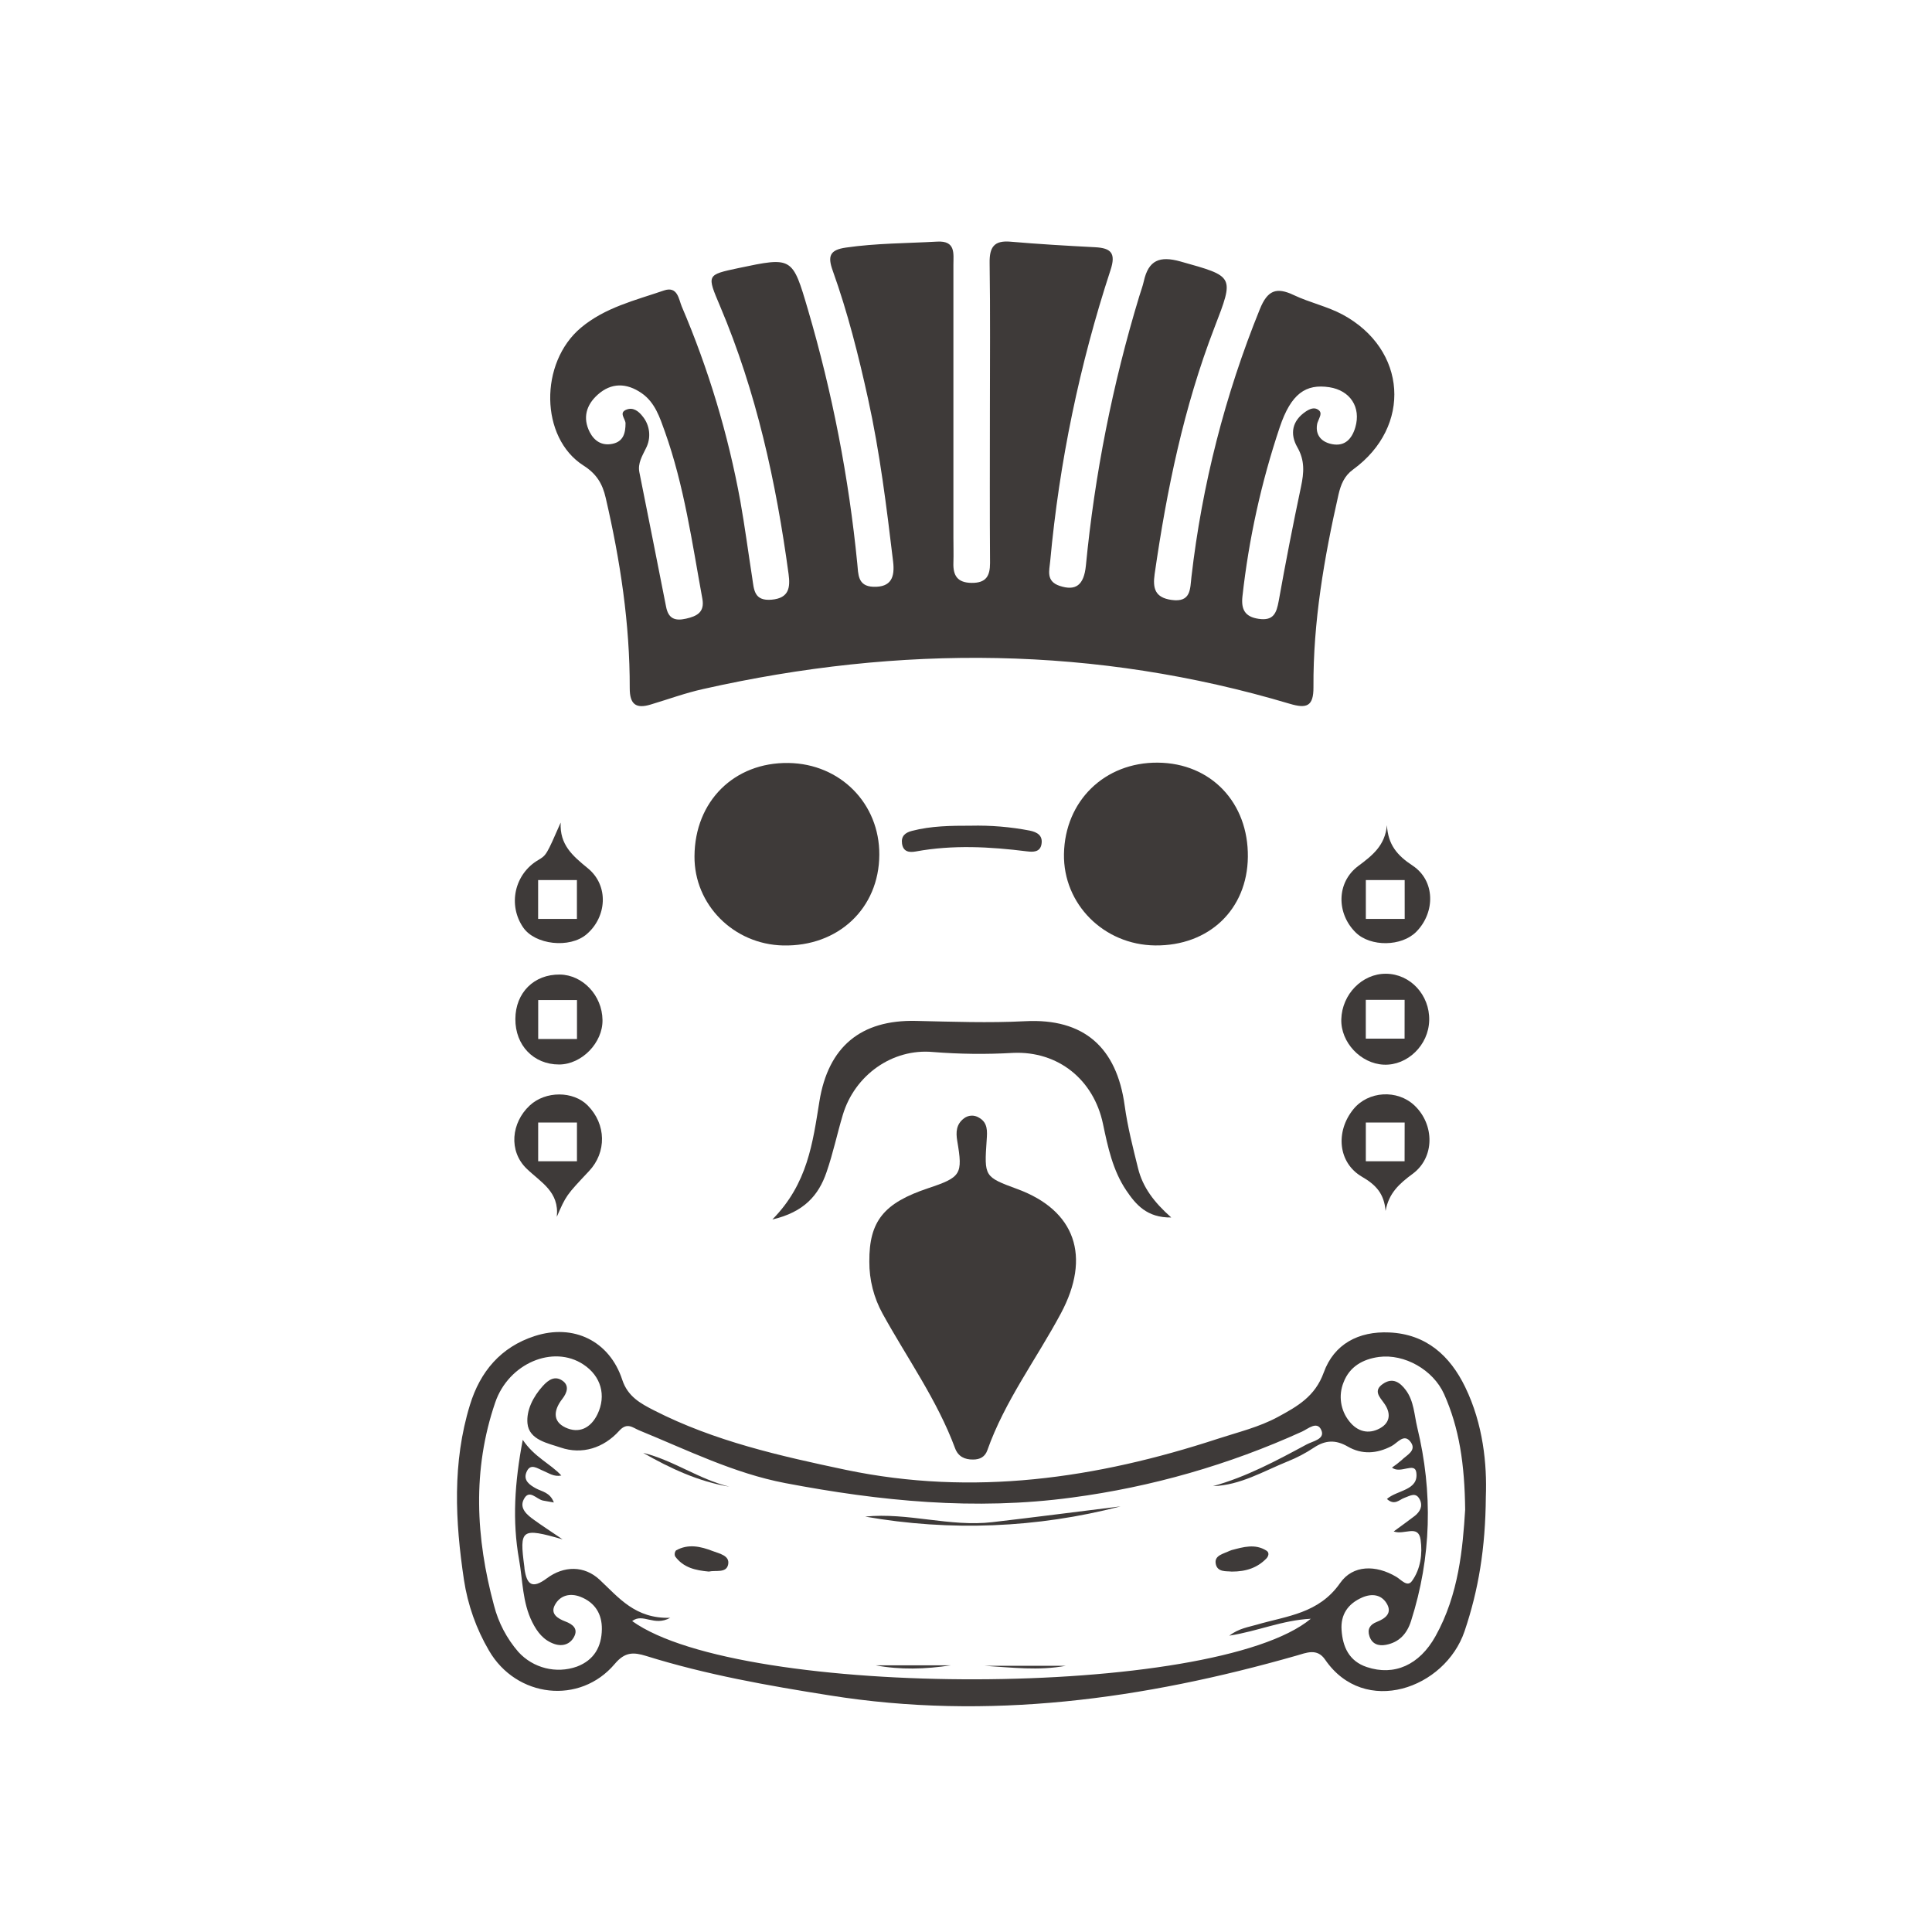 <?xml version="1.0" encoding="UTF-8" standalone="no"?>
<!DOCTYPE svg PUBLIC "-//W3C//DTD SVG 1.1//EN" "http://www.w3.org/Graphics/SVG/1.1/DTD/svg11.dtd">
<svg xmlns="http://www.w3.org/2000/svg" xmlns:xlink="http://www.w3.org/1999/xlink" version="1.1"
  viewBox="200 85 200 200" xml:space="preserve">

<defs>
</defs>
<g transform="matrix(0.24 0 0 0.24 300.65 134.05)" id="图层_1-2"  >
<path style="stroke: none; stroke-width: 1; stroke-dasharray: none; stroke-linecap: butt; stroke-dashoffset: 0; stroke-linejoin: miter; stroke-miterlimit: 4; fill: rgb(62,58,57); fill-rule: nonzero; opacity: 1;"  transform=" translate(-222.27, -100.21)" d="M 382 31.52 C 375.44 28 367.8 26.36 361 23.14 C 353.41 19.52 349.59 21.04 346.29 29.23 C 331.284 66.206 321.364 105.047 316.8 144.69 C 316.2 149.84 316.66 155.81 308.19 154.6 C 301.09 153.6 300.04 149.6 300.93 143.43 C 306.16 107.16 313.49 71.43 326.74 37.08 C 335.37 14.73 335.31 15.15 312.07 8.62 C 303.07 6.09 298.28 8.09 296.27 17.09 C 295.77 19.32 294.94 21.5 294.27 23.71 C 282.782 61.561 275.078 100.458 271.27 139.83 C 270.42 148.33 266.82 150.83 259.93 148.53 C 254 146.53 255.5 141.98 255.88 137.89 C 259.811 95.21 268.532 53.109 281.88 12.38 C 284.31 5.04 282.16 2.83 275.23 2.47 C 263 1.84 250.88 1.13 238.75 0.08 C 231.63 -0.54 229.66 2.47 229.75 9.22 C 230.07 30.61 229.87 52.03 229.87 73.45 L 229.87 73.45 C 229.87 95.21 229.77 116.97 229.93 138.7 C 229.93 144.34 228.19 147.3 222.02 147.25 C 215.85 147.2 213.93 144.08 214.13 138.54 C 214.25 134.92 214.13 131.3 214.13 127.69 Q 214.13 68.86 214.13 10.05 C 214.13 5.22 215.2 -0.4 207.13 0.05 C 194 0.79 180.82 0.73 167.73 2.63 C 160.81 3.63 159.82 6.29 162.07 12.56 C 168.52 30.56 173.19 49.09 177.3 67.78 C 182.41 90.98 185.3 114.49 188.12 138.05 C 188.91 144.67 187.39 149.22 179.54 148.93 C 172.75 148.67 173.13 143.37 172.67 138.93 C 169.019 101.859 161.901 65.212 151.41 29.47 C 144.69 6.55 144.67 6.57 121.41 11.47 C 107.57 14.42 107.76 14.34 113.5 27.93 C 129.16 64.93 137.65 103.77 143.03 143.41 C 143.78 149.08 143.38 153.83 135.71 154.5 C 128.04 155.17 128.12 150.03 127.36 145.13 C 125.64 134.07 124.18 122.98 122.22 111.96 C 116.948 83.119 108.468 54.957 96.94 28 C 95.66 24.93 95.18 19.1 89.27 21.13 C 76.87 25.38 63.88 28.45 53.47 37.19 C 35.47 52.28 35.77 84.66 54.58 96.64 C 60.26 100.26 62.77 104.54 64.15 110.55 C 70.42 137.55 74.6 164.9 74.52 192.73 C 74.52 199.67 77.25 201.63 83.52 199.73 C 91.09 197.47 98.52 194.73 106.26 193.02 C 191.09 173.92 275.5 174.43 359.26 199.41 C 366.42 201.53 369.49 200.6 369.43 192.23 C 369.27 164.07 374.03 136.5 380.24 109.12 C 381.24 104.85 382.7 101.12 386.51 98.36 C 412 79.86 409.81 46.52 382 31.52 Z M 98.78 162.69 C 94.04 163.76 91.19 162.69 90.2 157.55 C 86.42 138.19 82.51 118.84 78.67 99.5 C 77.92 95.65 79.92 92.5 81.48 89.26 C 83.862 84.747 83.277 79.242 80 75.33 C 78.32 73.18 76 71.42 73.18 72.49 C 69.68 73.81 72.55 76.3 72.71 78.34 C 72.71 82.55 71.82 86.34 66.99 87.28 C 62.56 88.17 59.28 86.13 57.26 82.22 C 54.11 76 55.83 70.49 60.63 66.14 C 66.55 60.78 73.17 60.95 79.63 65.4 C 85.42 69.4 87.48 75.87 89.68 82.02 C 98.02 105.4 101.42 129.9 105.86 154.17 C 106.87 159.9 103.53 161.62 98.78 162.69 Z M 387.5 80.12 C 386.04 85.12 383.01 88.47 377.5 87.42 C 371.99 86.37 370.1 82.53 371.13 78.26 C 372.06 75.65 373.38 74.05 371.62 72.68 C 369.86 71.31 367.84 72.21 366.18 73.3 C 360.18 77.3 359.18 82.99 362.48 88.74 C 365.78 94.49 365.33 99.74 364.07 105.74 Q 358.87 130.31 354.45 155.03 C 353.5 160.21 352.24 163.73 345.79 162.76 C 339.79 161.89 338.22 158.59 338.79 153.17 C 341.534 128.333 346.925 103.861 354.87 80.17 C 359.77 65.59 366.12 61.3 376.31 62.86 C 385.31 64.28 390 71.5 387.5 80.12 Z" stroke-linecap="round" />
</g>
<g transform="matrix(0.24 0 0 0.24 300.57 242.26)" id="图层_1-2"  >
<path style="stroke: none; stroke-width: 1; stroke-dasharray: none; stroke-linecap: butt; stroke-dashoffset: 0; stroke-linejoin: miter; stroke-miterlimit: 4; fill: rgb(62,58,57); fill-rule: nonzero; opacity: 1;"  transform=" translate(-221.93, -551.1)" d="M 434.85 494.09 C 428.32 480.66 418.12 471.29 402.14 470.58 C 388.87 469.98 378.29 475.58 373.86 487.86 C 370.14 498.17 362.54 502.44 354.12 507.01 C 345.91 511.46 336.99 513.55 328.23 516.42 C 275.76 533.61 222.65 541.32 167.75 529.85 C 139.33 523.85 111.09 517.51 85.02 504.2 C 79.26 501.25 73.67 498.28 71.29 491.01 C 65.81 474.25 50.29 466.68 33.5 472.14 C 18.88 476.88 10 487.45 5.59 501.84 C -2.06 526.73 -0.78 552 3 577.26 C 4.629 588.046 8.301 598.421 13.82 607.83 C 25.64 628.17 53.04 631.33 68.07 613.53 C 72.44 608.35 76.07 608.41 81.64 610.13 C 107.49 618.2 134.15 622.92 160.77 627.13 C 229.18 638.07 296.05 628.82 362 610 C 366.39 608.75 371 606.62 374.48 611.74 C 391.48 636.48 426.18 624.28 434.6 599.44 C 440.6 581.68 443.6 563.78 443.78 541.44 C 444.31 527.56 442.66 510.15 434.85 494.09 Z M 345 596.62 C 341.3 597.71 337.39 598.16 333.09 601.37 C 345.43 599.45 356 594.68 368.28 594.07 C 326.82 628.58 122.68 628.88 75.56 595.07 C 80.27 591.47 84.94 597.54 91.98 593.66 C 76.89 594.12 69.85 585.02 61.52 577.23 C 54.92 571.08 46.14 571.14 38.78 576.61 C 32.45 581.34 30.12 579.4 29.13 572.61 C 29.07 572.29 29.13 571.96 29.05 571.61 C 26.89 555.41 27.68 554.68 45.54 559.82 C 39.93 556.01 36.54 553.82 33.28 551.46 C 30.23 549.3 26.85 546.46 28.77 542.64 C 31.12 537.85 34.29 542.56 37.1 543.09 L 41.78 543.92 C 40.14 539.51 36.64 539.25 34.07 537.85 C 31.32 536.35 28.59 534.43 29.9 531.01 C 31.56 526.66 34.66 529.25 37.27 530.29 C 39.63 531.24 41.78 532.94 45.01 532.29 C 40.14 527.03 33.46 524.46 28.37 516.9 C 24.83 535.46 23.83 552.01 26.77 568.5 C 28.39 577.5 28.18 586.94 32.45 595.5 C 34.62 599.83 37.33 603.33 41.98 604.94 C 45.56 606.16 48.81 605.07 50.51 601.85 C 52.35 598.37 49.93 596.45 46.79 595.26 C 43.65 594.07 40.1 592.06 42.22 588.13 C 44.45 583.93 48.83 582.84 53.35 584.64 C 59.54 587.1 62.57 592.02 62.49 598.55 C 62.39 606.12 59.15 611.9 51.73 614.71 C 42.797 617.881 32.833 615.378 26.46 608.36 C 21.463 602.595 17.872 595.749 15.97 588.36 C 8.1 559.19 6.54 529.86 16.49 500.79 C 22.28 483.86 41.49 475.79 54.49 484.37 C 62.13 489.37 64.49 497.78 60.6 505.85 C 57.7 511.85 52.6 514.33 46.78 511.58 C 40.96 508.83 41.85 503.81 45.45 499.22 C 47.45 496.63 48.56 493.55 45.53 491.41 C 42.31 489.14 39.53 490.9 37.01 493.69 C 32.8 498.33 29.89 504.19 30.4 509.76 C 31.06 517 39.4 518.39 44.66 520.21 C 53.94 523.39 63.25 520.44 69.96 513.01 C 73.42 509.17 75.79 511.66 78.54 512.79 C 99.27 521.26 119.46 531.34 141.61 535.56 C 182.49 543.33 223.36 547.46 265.29 541.79 C 299.583 537.239 333.016 527.653 364.51 513.34 C 367.08 512.18 371.12 508.48 372.88 512.87 C 374.38 516.61 369.2 517.44 366.51 518.87 C 353.51 525.87 340.51 532.87 326.1 536.87 C 337.87 536.49 347.78 530.46 358.24 526.23 C 362.221 524.648 366.025 522.654 369.59 520.28 C 374.52 516.99 378.99 516.78 384.19 519.78 C 390.32 523.34 396.77 522.91 403.1 519.6 C 405.71 518.24 408.54 513.85 411.42 517.94 C 414.02 521.6 409.55 523.5 407.42 525.68 C 406.111 526.825 404.731 527.887 403.29 528.86 C 406.89 531.75 413.06 526.37 413.77 530.86 C 414.97 538.77 405.56 538.47 401.11 542.41 C 404.43 545.41 406.47 542.68 408.67 541.91 C 411.14 541.04 413.67 539.22 415.35 542.78 C 416.66 545.57 415.35 547.93 413.12 549.71 C 410.31 551.86 407.44 553.92 404.04 556.41 C 408.57 558.11 414.64 553.19 415.63 559.95 C 416.52 566.08 415.63 572.67 411.89 577.83 C 409.89 580.56 407.28 577.24 405.13 575.97 C 396.34 570.75 386.44 570.79 380.94 578.64 C 371.74 591.87 358 592.82 345 596.62 Z M 422.05 601.62 C 415.13 614.04 404.27 618.85 392.45 614.91 C 384.79 612.36 382.04 606.23 381.55 598.91 C 381.09 592.29 384.28 587.6 390.41 584.91 C 394.56 583.09 398.58 583.59 400.93 587.34 C 403.6 591.6 400.46 593.97 396.74 595.43 C 393.79 596.58 392.55 598.58 393.57 601.6 C 394.7 605.02 397.47 605.91 400.67 605.32 C 406.41 604.23 409.75 600.56 411.51 595.06 C 420.33 567.45 420.99 539.54 414.18 511.48 C 412.9 506.12 412.78 500.26 409.34 495.55 C 406.77 492.05 403.56 489.84 399.34 492.8 C 395.23 495.65 397.84 498.28 399.83 501.03 C 402.83 505.13 402.76 509.38 398.09 511.93 C 393.19 514.62 388.38 513.37 384.9 508.93 C 381.069 504.191 380.115 497.745 382.41 492.1 C 385 485.32 390.7 482.1 397.64 481.15 C 408.64 479.7 421.04 486.66 425.76 497.15 C 432.31 511.8 434.64 527.37 434.86 547.01 C 433.82 563.53 432.16 583.51 422.05 601.62 Z" stroke-linecap="round" />
</g>
<g transform="matrix(0.24 0 0 0.24 300.69 218.29)" id="图层_1-2"  >
<path style="stroke: none; stroke-width: 1; stroke-dasharray: none; stroke-linecap: butt; stroke-dashoffset: 0; stroke-linejoin: miter; stroke-miterlimit: 4; fill: rgb(62,58,57); fill-rule: nonzero; opacity: 1;"  transform=" translate(-222.42, -451.22)" d="M 177.85 440 C 177.73 422.47 184.22 414.7 203.22 408.36 C 217.43 403.62 218.22 402.36 215.78 388.03 C 215.13 384.2 215.3 380.81 218.62 378.27 C 220.497 376.787 223.105 376.647 225.13 377.92 C 229.02 380.09 228.72 383.82 228.47 387.49 C 227.38 403.43 227.38 403.43 241.77 408.75 C 266.63 417.93 273.67 437.75 260.42 462.45 C 249.89 482.11 236.28 500.12 228.75 521.39 C 227.75 524.22 225.58 525.39 222.63 525.39 C 218.95 525.45 216.14 524.05 214.84 520.54 C 207.12 499.71 194.17 481.72 183.56 462.46 C 179.767 455.585 177.801 447.852 177.85 440 Z" stroke-linecap="round" />
</g>
<g transform="matrix(0.24 0 0 0.24 319.66 173.41)" id="图层_1-2"  >
<path style="stroke: none; stroke-width: 1; stroke-dasharray: none; stroke-linecap: butt; stroke-dashoffset: 0; stroke-linejoin: miter; stroke-miterlimit: 4; fill: rgb(62,58,57); fill-rule: nonzero; opacity: 1;"  transform=" translate(-301.44, -264.19)" d="M 301.09 303.61 C 278.94 303.36 261.41 285.77 261.78 264.18 C 262.18 241.28 279.32 224.58 302.25 224.77 C 325.18 224.96 341.36 242 341.1 265.44 C 340.85 288.11 324.32 303.87 301.09 303.61 Z" stroke-linecap="round" />
</g>
<g transform="matrix(0.24 0 0 0.24 281.46 173.43)" id="图层_1-2"  >
<path style="stroke: none; stroke-width: 1; stroke-dasharray: none; stroke-linecap: butt; stroke-dashoffset: 0; stroke-linejoin: miter; stroke-miterlimit: 4; fill: rgb(62,58,57); fill-rule: nonzero; opacity: 1;"  transform=" translate(-142.3, -264.3)" d="M 143 224.94 C 165.33 225.28 182.29 242.44 182.16 264.55 C 182.03 287.65 164.46 304.19 140.64 303.65 C 119.28 303.16 102.27 286.03 102.44 265.16 C 102.57 241.45 119.59 224.58 143 224.94 Z" stroke-linecap="round" />
</g>
<g transform="matrix(0.24 0 0 0.24 300.6 200.96)" id="图层_1-2"  >
<path style="stroke: none; stroke-width: 1; stroke-dasharray: none; stroke-linecap: butt; stroke-dashoffset: 0; stroke-linejoin: miter; stroke-miterlimit: 4; fill: rgb(62,58,57); fill-rule: nonzero; opacity: 1;"  transform=" translate(-222.03, -378.99)" d="M 136 421.83 C 151.28 406.38 153.43 388.63 156.31 370.83 C 160.12 347.34 174.14 335.64 197.88 336.17 C 213.63 336.52 229.3 337.11 245.1 336.3 C 270.31 335 284.53 347.53 287.97 372.7 C 289.23 381.88 291.52 390.75 293.73 399.7 C 295.73 407.86 300.57 414.34 308.06 420.96 C 297.59 421.13 292.77 415.38 288.67 409.31 C 282.86 400.71 280.72 390.62 278.62 380.62 C 274.62 361.53 259.28 349.08 239.77 349.97 C 228.292 350.638 216.781 350.511 205.32 349.59 C 187.65 347.96 171.48 359.67 166.39 376.71 C 163.94 384.89 162.19 393.3 159.39 401.37 C 156 411.36 149.67 418.65 136 421.83 Z" stroke-linecap="round" />
</g>
<g transform="matrix(0.24 0 0 0.24 343.43 204.32)" id="图层_1-2"  >
<path style="stroke: none; stroke-width: 1; stroke-dasharray: none; stroke-linecap: butt; stroke-dashoffset: 0; stroke-linejoin: miter; stroke-miterlimit: 4; fill: rgb(62,58,57); fill-rule: nonzero; opacity: 1;"  transform=" translate(-400.5, -392.98)" d="M 413 372.65 C 405.6 365.65 393.1 366.35 386.67 374.22 C 378.8 383.87 379.99 397.38 390.35 403.39 C 396.35 406.87 399.9 410.65 400.52 418.14 C 401.88 410.45 406.43 406.38 412.17 402.14 C 421.82 395.08 421.66 380.88 413 372.65 Z M 408.72 396.7 L 392 396.7 L 392 380 L 408.75 380 Z" stroke-linecap="round" />
</g>
<g transform="matrix(0.24 0 0 0.24 343.46 176.53)" id="图层_1-2"  >
<path style="stroke: none; stroke-width: 1; stroke-dasharray: none; stroke-linecap: butt; stroke-dashoffset: 0; stroke-linejoin: miter; stroke-miterlimit: 4; fill: rgb(62,58,57); fill-rule: nonzero; opacity: 1;"  transform=" translate(-400.62, -277.21)" d="M 412.17 269.2 C 405.46 264.77 401.6 260.2 401.09 251.77 C 400.3 260.49 394.92 264.77 388.67 269.41 C 379.22 276.51 379.33 289.94 387.67 298.09 C 394.06 304.32 407.45 304.14 413.76 297.74 C 422 289.39 422 275.7 412.17 269.2 Z M 408.76 292.2 L 392 292.2 L 392 275.43 L 408.75 275.43 Z" stroke-linecap="round" />
</g>
<g transform="matrix(0.24 0 0 0.24 257.85 176.39)" id="图层_1-2"  >
<path style="stroke: none; stroke-width: 1; stroke-dasharray: none; stroke-linecap: butt; stroke-dashoffset: 0; stroke-linejoin: miter; stroke-miterlimit: 4; fill: rgb(62,58,57); fill-rule: nonzero; opacity: 1;"  transform=" translate(-43.93, -276.62)" d="M 56.42 270.32 C 49.81 264.92 44.24 260.18 44.73 250.62 C 38.56 264.69 38.56 264.69 35 266.82 C 30.143 269.673 26.687 274.413 25.456 279.91 C 24.226 285.408 25.332 291.169 28.51 295.82 C 33.64 303.37 48.63 305.03 55.89 298.82 C 64.59 291.43 65.68 277.88 56.42 270.32 Z M 51.73 292.18 L 35 292.18 L 35 275.43 L 51.73 275.43 Z" stroke-linecap="round" />
</g>
<g transform="matrix(0.24 0 0 0.24 257.78 204.63)" id="图层_1-2"  >
<path style="stroke: none; stroke-width: 1; stroke-dasharray: none; stroke-linecap: butt; stroke-dashoffset: 0; stroke-linejoin: miter; stroke-miterlimit: 4; fill: rgb(62,58,57); fill-rule: nonzero; opacity: 1;"  transform=" translate(-43.62, -394.27)" d="M 56.38 372.63 C 50.11 366.29 38.18 366.31 31.38 372.63 C 23.38 380.07 22.14 392.29 30.04 399.91 C 36.15 405.82 44.18 409.8 43.04 420.66 C 47.04 411.46 47.04 411.46 56.88 401 C 64.61 392.83 64.39 380.76 56.38 372.63 Z M 51.73 396.7 L 35 396.7 L 35 380 L 51.73 380 Z" stroke-linecap="round" />
</g>
<g transform="matrix(0.24 0 0 0.24 343.4 190.51)" id="图层_1-2"  >
<path style="stroke: none; stroke-width: 1; stroke-dasharray: none; stroke-linecap: butt; stroke-dashoffset: 0; stroke-linejoin: miter; stroke-miterlimit: 4; fill: rgb(62,58,57); fill-rule: nonzero; opacity: 1;"  transform=" translate(-400.39, -335.47)" d="M 400.73 315.85 C 390.45 315.77 381.73 324.67 381.43 335.53 C 381.17 345.42 389.8 354.62 399.73 355.07 C 409.97 355.53 419.11 346.63 419.35 335.93 C 419.6 325 411.2 315.93 400.73 315.85 Z M 408.73 343.85 L 392 343.85 L 392 327.11 L 408.75 327.11 Z" stroke-linecap="round" />
</g>
<g transform="matrix(0.24 0 0 0.24 257.86 190.54)" id="图层_1-2"  >
<path style="stroke: none; stroke-width: 1; stroke-dasharray: none; stroke-linecap: butt; stroke-dashoffset: 0; stroke-linejoin: miter; stroke-miterlimit: 4; fill: rgb(62,58,57); fill-rule: nonzero; opacity: 1;"  transform=" translate(-43.94, -335.6)" d="M 44.39 316.21 C 33.18 316.05 25.21 324 25.15 335.37 C 25.09 346.74 33 355 44 355 C 53.77 355 62.91 345.61 62.73 335.78 C 62.59 325.25 54.24 316.37 44.39 316.21 Z M 51.73 344 L 35 344 L 35 327.2 L 51.73 327.2 Z" stroke-linecap="round" />
</g>
<g transform="matrix(0.24 0 0 0.24 300.6 171.83)" id="图层_1-2"  >
<path style="stroke: none; stroke-width: 1; stroke-dasharray: none; stroke-linecap: butt; stroke-dashoffset: 0; stroke-linejoin: miter; stroke-miterlimit: 4; fill: rgb(62,58,57); fill-rule: nonzero; opacity: 1;"  transform=" translate(-222.02, -257.64)" d="M 221.6 252 C 230.118 251.793 238.633 252.5 247 254.11 C 250.27 254.78 252.73 256.24 252.08 259.97 C 251.48 263.49 248.41 263.38 245.84 263.07 C 229.84 261.07 213.84 260.18 197.84 263.12 C 195.05 263.63 192.45 263.28 191.93 259.75 C 191.47 256.55 193.23 255 196.18 254.24 C 204.55 252.06 213.06 252 221.6 252 Z" stroke-linecap="round" />
</g>
<g transform="matrix(0.24 0 0 0.24 302.78 241.94)" id="图层_1-2"  >
<path style="stroke: none; stroke-width: 1; stroke-dasharray: none; stroke-linecap: butt; stroke-dashoffset: 0; stroke-linejoin: miter; stroke-miterlimit: 4; fill: rgb(62,58,57); fill-rule: nonzero; opacity: 1;"  transform=" translate(-231.13, -549.76)" d="M 286.22 545.59 C 250.238 554.941 212.665 556.445 176.05 550 C 194.44 548.12 212.52 554.54 230.92 552.4 C 249.32 550.26 267.79 547.86 286.22 545.59 Z" stroke-linecap="round" />
</g>
<g transform="matrix(0.24 0 0 0.24 272.62 246.38)" id="图层_1-2"  >
<path style="stroke: none; stroke-width: 1; stroke-dasharray: none; stroke-linecap: butt; stroke-dashoffset: 0; stroke-linejoin: miter; stroke-miterlimit: 4; fill: rgb(62,58,57); fill-rule: nonzero; opacity: 1;"  transform=" translate(-105.44, -568.25)" d="M 108.61 573.7 C 102.91 573.19 97.61 572.06 94.03 567.1 C 93.714 566.257 93.857 565.311 94.41 564.6 C 99.7 561.6 105.08 562.85 110.28 564.86 C 113.16 565.97 117.72 566.79 116.93 570.65 C 116.14 574.51 111.54 573 108.61 573.7 Z" stroke-linecap="round" />
</g>
<g transform="matrix(0.24 0 0 0.24 328.57 246.39)" id="图层_1-2"  >
<path style="stroke: none; stroke-width: 1; stroke-dasharray: none; stroke-linecap: butt; stroke-dashoffset: 0; stroke-linejoin: miter; stroke-miterlimit: 4; fill: rgb(62,58,57); fill-rule: nonzero; opacity: 1;"  transform=" translate(-338.57, -568.3)" d="M 334.13 573.72 C 332.01 573.42 327.79 574.21 327.21 570.12 C 326.71 566.66 330.68 566.04 333.21 564.78 C 333.502 564.637 333.806 564.524 334.12 564.44 C 339.12 563.13 344.21 561.58 349.12 564.68 C 350.52 565.56 349.97 567.13 349.12 568.04 C 345.28 572 340.51 573.73 334.13 573.72 Z" stroke-linecap="round" />
</g>
<g transform="matrix(0.24 0 0 0.24 271.04 237.15)" id="图层_1-2"  >
<path style="stroke: none; stroke-width: 1; stroke-dasharray: none; stroke-linecap: butt; stroke-dashoffset: 0; stroke-linejoin: miter; stroke-miterlimit: 4; fill: rgb(62,58,57); fill-rule: nonzero; opacity: 1;"  transform=" translate(-98.88, -529.8)" d="M 117.48 537.09 C 104.19 534.88 92.03 529.23 80.28 522.51 C 93.26 525.66 104.35 533.89 117.48 537.09 Z" stroke-linecap="round" />
</g>
<g transform="matrix(0.24 0 0 0.24 306.11 257.58)" id="图层_1-2"  >
<path style="stroke: none; stroke-width: 1; stroke-dasharray: none; stroke-linecap: butt; stroke-dashoffset: 0; stroke-linejoin: miter; stroke-miterlimit: 4; fill: rgb(62,58,57); fill-rule: nonzero; opacity: 1;"  transform=" translate(-245, -614.9)" d="M 262.62 614.32 C 250.91 616.53 239.15 615.04 227.39 614.32 Z" stroke-linecap="round" />
</g>
<g transform="matrix(0.24 0 0 0.24 294.54 257.56)" id="图层_1-2"  >
<path style="stroke: none; stroke-width: 1; stroke-dasharray: none; stroke-linecap: butt; stroke-dashoffset: 0; stroke-linejoin: miter; stroke-miterlimit: 4; fill: rgb(62,58,57); fill-rule: nonzero; opacity: 1;"  transform=" translate(-196.78, -614.83)" d="M 180.55 614.14 L 213 614.14 C 202 615.83 191.07 616.12 180.55 614.14 Z" stroke-linecap="round" />
</g>
</svg>